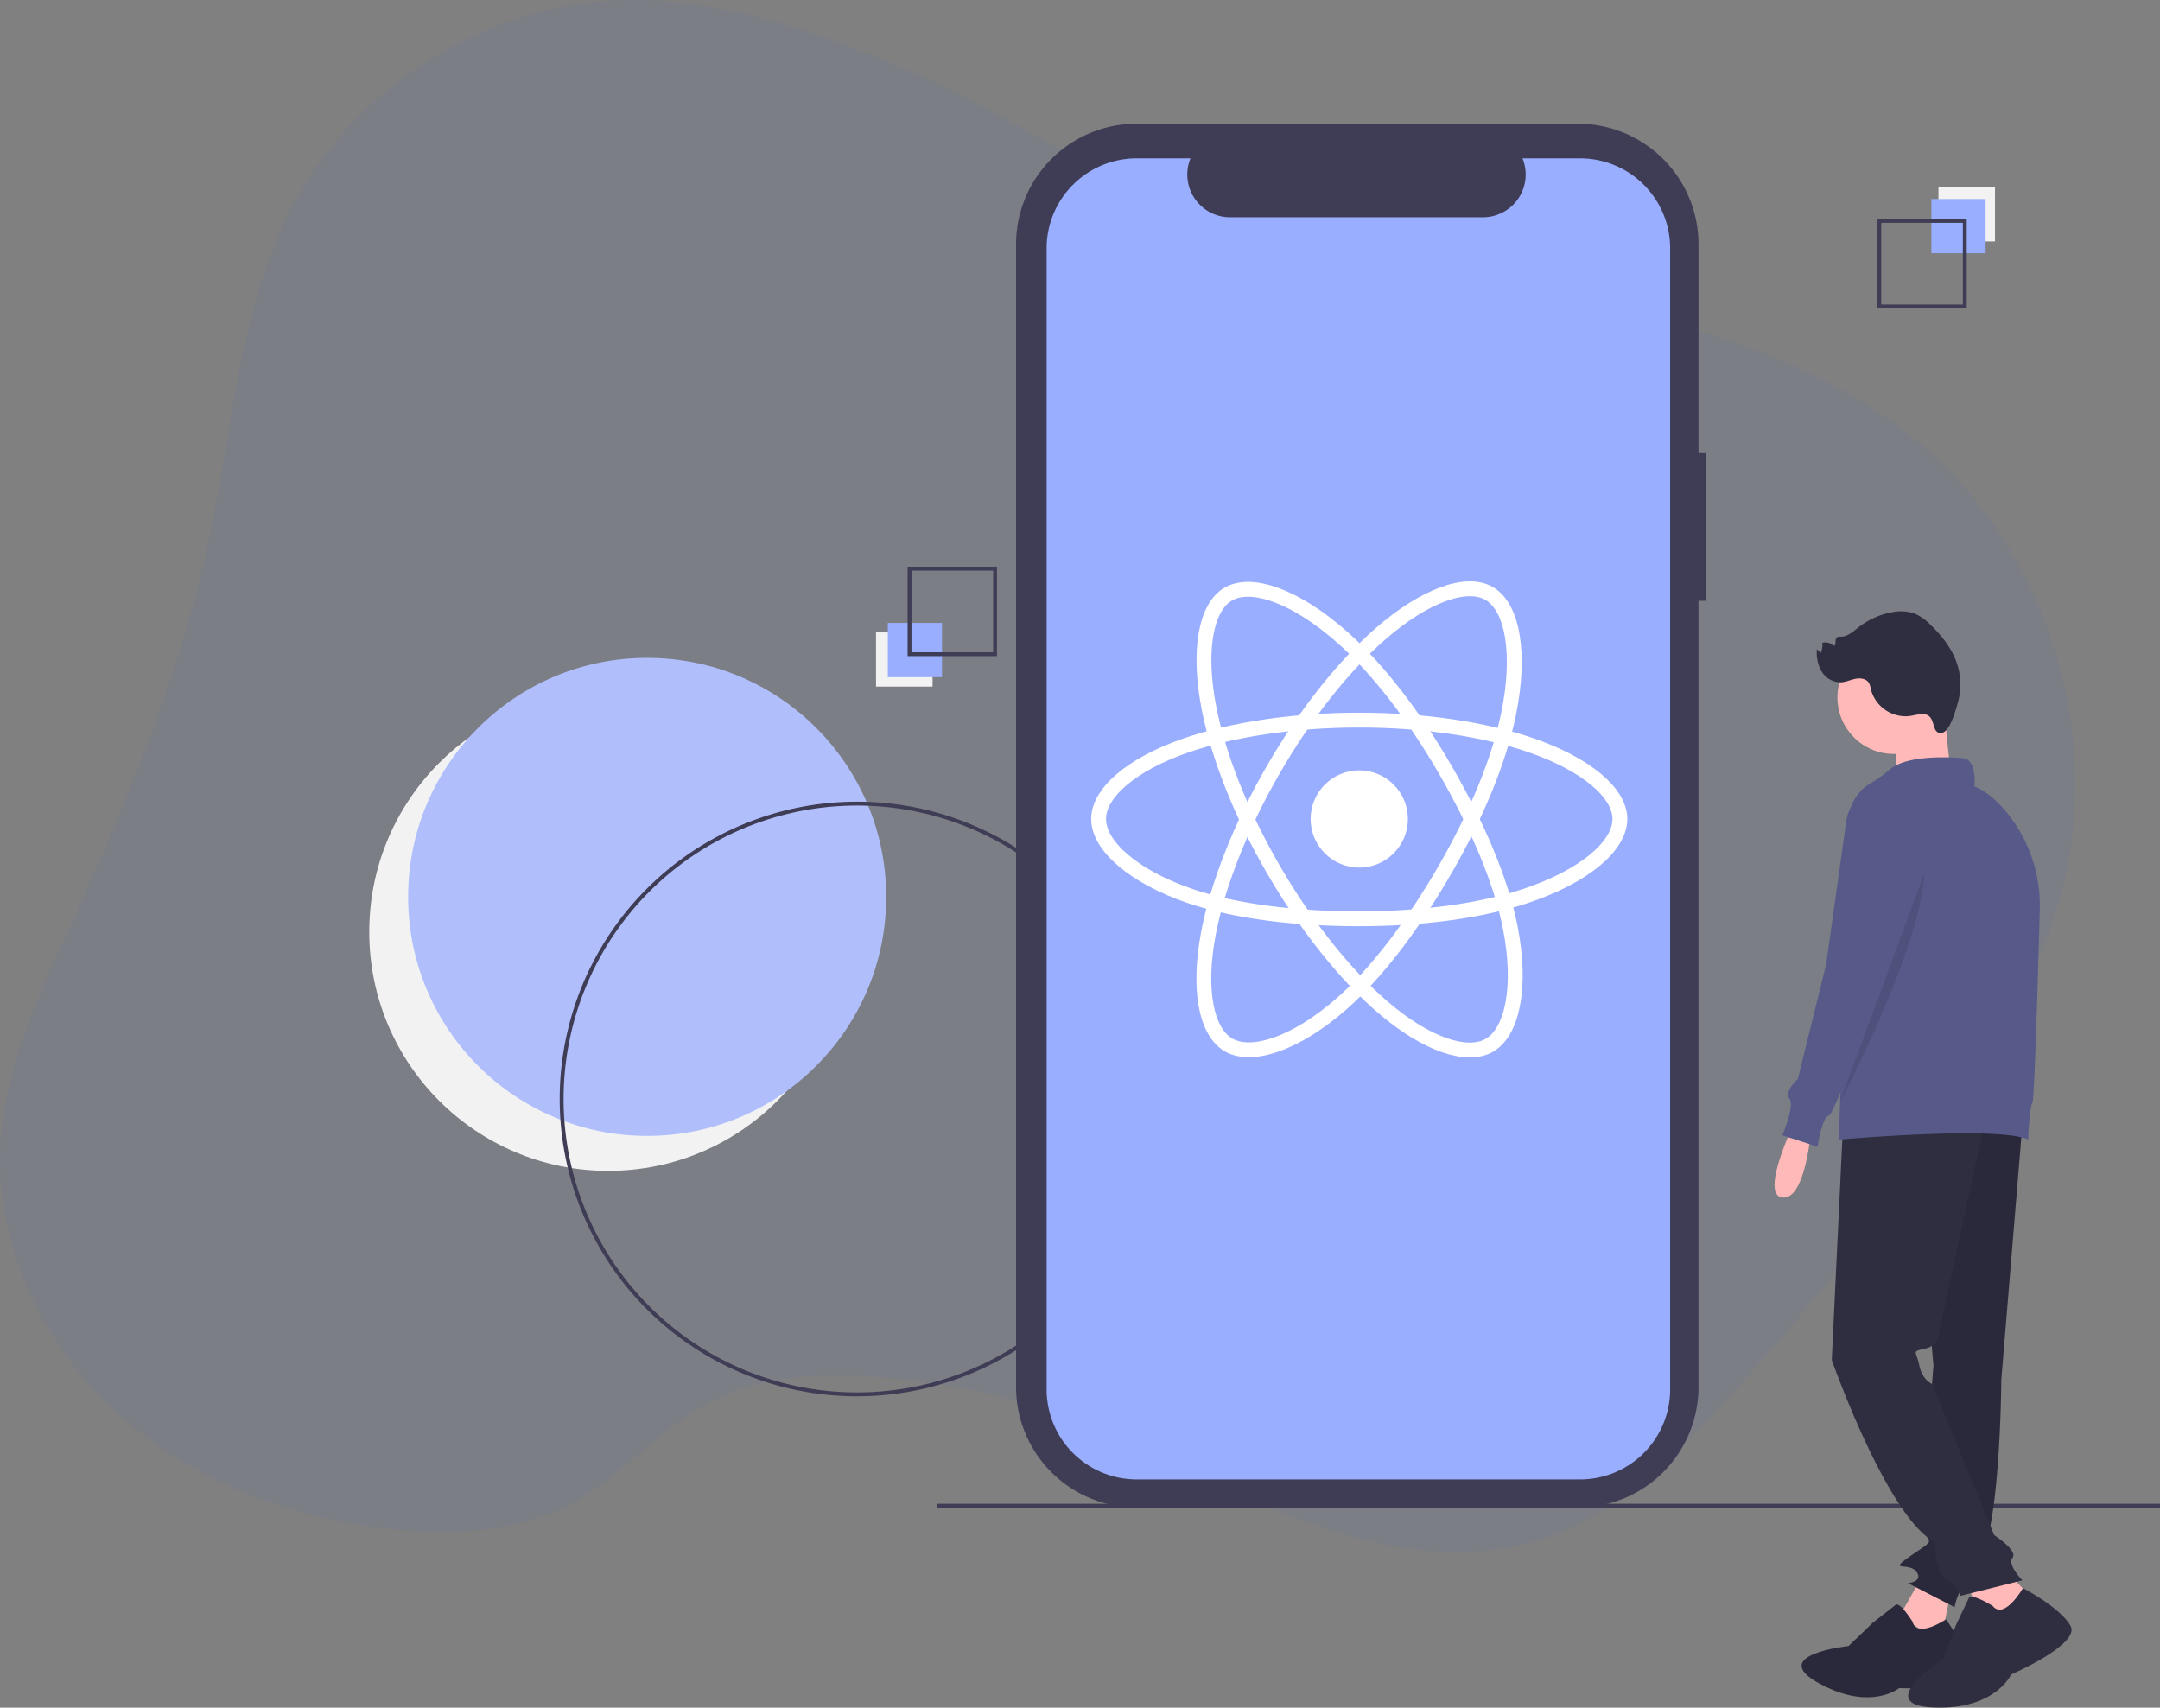<svg xmlns="http://www.w3.org/2000/svg" width="872.98" height="690.206" viewBox="0 0 872.98 690.206">
  <rect x="0" y="0" width="872.98" height="690.206" fill="#808080" stroke="none"/>
  <g id="Group_969" transform="translate(2390 6881)">
    <path id="Path_5148" d="M429.61,61.258c-34.1-13.864-70.134-25.439-106.915-23.984-54.08,2.128-105.948,34.661-131.41,82.42-21.578,40.464-24.24,87.89-33.531,132.795-11.466,55.334-33.392,107.9-56.819,159.316-12.58,27.62-25.856,55.837-27.914,86.119C70.15,539.95,90.243,581.837,121.762,609.8s73.36,42.715,115.364,45.933c22.352,1.71,45.709.124,65.57-10.282,21-11,36.317-30.893,57.4-41.74,19.543-10.058,42.406-11.474,64.347-10.159a288.333,288.333,0,0,1,84.006,17.857c30.669,11.52,59.187,28.193,89.786,39.876s64.788,18.189,96.068,8.449c29.354-9.153,52.611-31.381,73.5-53.9A943,943,0,0,0,861.55,487.234c18.885-28.286,36.463-58.134,44.819-91.109,15.961-63.04-6.012-134.164-54.746-177.173-40.355-35.69-94.544-51.164-147.588-60.587-48.371-8.565-104.3-9.1-148.825-31.427C512.75,105.644,474.112,79.362,429.61,61.258Z" transform="translate(-2462.749 -6918.15)" fill="#0058ff" opacity="0.04"/>
    <g id="Group_968" >
      <g id="Group_535" transform="translate(-1896.766 -6342)">
        <path id="Path_10" d="M8,0,6.545,1.455l5.506,5.506H0V9.039H12.052L6.545,14.545,8,16l8-8Z" transform="translate(0 16) rotate(-90)" fill="#fff"/>
      </g>
      <circle id="Ellipse_910" cx="96.609" cy="96.609" r="96.609" transform="translate(-2240.766 -6600.959)" fill="#f2f2f2"/>
      <circle id="Ellipse_911" cx="96.609" cy="96.609" r="96.609" transform="translate(-2225.057 -6615.098)" fill="#b0bffc"/>
      <path id="Path_5775" d="M335.8,678.148A120.172,120.172,0,1,1,455.97,557.977,120.172,120.172,0,0,1,335.8,678.148Zm0-238.772a118.6,118.6,0,1,0,118.6,118.6,118.6,118.6,0,0,0-118.6-118.6Z" transform="translate(-2379.42 -6994.779)" fill="#3f3d56"/>
      <path id="Path_5776" d="M729.343,221.836H726.27V137.648a48.726,48.726,0,0,0-48.726-48.726H499.179a48.726,48.726,0,0,0-48.726,48.726V599.511a48.726,48.726,0,0,0,48.726,48.726H677.543a48.726,48.726,0,0,0,48.726-48.726V281.763h3.073Z" transform="translate(-2429.807 -6919.922)" fill="#3f3d56"/>
      <rect id="Rectangle_1653" width="494.187" height="1.883" transform="translate(-2011.207 -6273.194)" fill="#3f3d56"/>
      <path id="Path_5777" d="M681.715,106.529H658.433a17.288,17.288,0,0,1-16.006,23.817H540.244a17.288,17.288,0,0,1-16.006-23.817H502.492A36.389,36.389,0,0,0,466.1,142.921V604.1a36.388,36.388,0,0,0,36.388,36.388H681.715A36.387,36.387,0,0,0,718.1,604.1V142.917a36.388,36.388,0,0,0-36.388-36.388Z" transform="translate(-2433.1 -6923.529)" fill="#9aaeff"/>
      <rect id="Rectangle_1654" width="22.85" height="21.898" transform="translate(-1583.702 -6783.43) rotate(180)" fill="#f2f2f2"/>
      <rect id="Rectangle_1655" width="21.898" height="21.898" transform="translate(-1587.508 -6778.67) rotate(180)" fill="#9aaeff"/>
      <path id="Path_5787" d="M893.636,137.922h36.13v36.13h-36.13Zm34.559,1.571H895.206v32.988h32.988Z" transform="translate(-2524.897 -6930.436)" fill="#3f3d56"/>
      <rect id="Rectangle_1656" width="22.85" height="21.898" transform="translate(-2035.948 -6625.382)" fill="#f2f2f2"/>
      <rect id="Rectangle_1657" width="21.898" height="21.898" transform="translate(-2031.188 -6629.19)" fill="#9aaeff"/>
      <path id="Path_5788" d="M430.766,353.052h-36.13v-36.13h36.13Zm-34.559-1.571H429.2V318.493H396.206Z" transform="translate(-2417.829 -6968.842)" fill="#3f3d56"/>
      <g id="Group_688" transform="translate(-3099.766 -7036)">
        <path id="Path_6803" d="M853.55,510.77s-13.7,28.547-4.568,29.689S860.4,514.767,860.4,514.767Z" transform="translate(581.123 98.565)" fill="#ffb9b9"/>
        <path id="Path_6804" d="M801.683,654.464l-9.135,16.189L809.1,681.014l3.954-19.116Z" transform="translate(684.947 137.575)" fill="#ffb9b9"/>
        <path id="Path_6805" d="M904.59,764.96s-5.016-8.167-6.83-6.8-9.3,7.29-9.3,7.29l-9.747,9.336s-32.931,3.482-12.006,15.02,32.489,1.971,32.489,1.971,29.307,1.524,28.835-6.653-9.925-21.113-9.925-21.113S906.2,772,904.59,764.96Z" transform="translate(578.141 45.516)" fill="#2f2e41"/>
        <path id="Path_6806" d="M904.59,764.96s-5.016-8.167-6.83-6.8-9.3,7.29-9.3,7.29l-9.747,9.336s-32.931,3.482-12.006,15.02,32.489,1.971,32.489,1.971,29.307,1.524,28.835-6.653-9.925-21.113-9.925-21.113S906.2,772,904.59,764.96Z" transform="translate(578.141 45.516)" opacity="0.1"/>
        <path id="Path_6807" d="M959.875,506.741l-8.564,103.628s-.285,61.948-9.421,73.938-9.421,17.985-9.421,17.985l-18.841-9.706s6.28-.571,3.426-4.568-11.419,0-3.426-5.71,9.706-5.9,7.708-8.372a13.8,13.8,0,0,1-2.569-5.331l5.139-63.947L914.2,493.324Z" transform="translate(567.293 102.308)" fill="#2f2e41"/>
        <path id="Path_6808" d="M959.875,506.741l-8.564,103.628s-.285,61.948-9.421,73.938-9.421,17.985-9.421,17.985l-18.841-9.706s6.28-.571,3.426-4.568-11.419,0-3.426-5.71,9.706-5.9,7.708-8.372a13.8,13.8,0,0,1-2.569-5.331l5.139-63.947L914.2,493.324Z" transform="translate(567.293 102.308)" opacity="0.1"/>
        <path id="Path_6809" d="M956.7,759.378" transform="translate(557.338 45.222)" fill="none" stroke="#3f3d56" stroke-miterlimit="10" stroke-width="1"/>
        <path id="Path_6810" d="M825.986,653.84l7.993,21.125,22.838-8.564-14.274-14.845Z" transform="translate(677.773 138.199)" fill="#ffb9b9"/>
        <path id="Path_6811" d="M948.727,756.749s-8.534-5.334-9.6-3.2-5.334,11.2-5.334,11.2l-4.8,13.334s-29.335,18.668-4.267,19.734,31.468-13.334,31.468-13.334,28.268-12.267,24-19.734-19.2-15.211-19.2-15.211S953.527,762.616,948.727,756.749Z" transform="translate(566.371 47.333)" fill="#2f2e41"/>
        <path id="Path_6812" d="M879.85,509.99l-4.568,95.349s22.267,63.375,41.679,73.653c0,0,0,12.561,4.568,14.845a11.465,11.465,0,0,1,5.709,6.851l25.122-6.28s-6.281-6.28-4-9.135-7.422-9.135-7.422-9.135L915.82,615.045s-4-1.713-5.138-7.422-3.426-5.71,2.284-6.851,5.709-6.851,5.709-6.851l18.841-86.785Z" transform="translate(574.807 99.344)" fill="#2f2e41"/>
        <circle id="Ellipse_3789" cx="22.838" cy="22.838" r="22.838" transform="translate(1452.373 414.069)" fill="#ffb9b9"/>
        <path id="Path_6813" d="M927.588,293.056s1.713,29.118,4,31.973-23.98,2.284-23.98,2.284,1.713-24.551,0-26.835S927.588,293.056,927.588,293.056Z" transform="translate(567.893 145.278)" fill="#ffb9b9"/>
        <path id="Path_6814" d="M929.161,322.4s-21.7-2.284-29.689,4.568a58.752,58.752,0,0,1-8.177,5.85,16.77,16.77,0,0,0-8.137,13.886l-4.24,129.854s64.518-5.709,76.508,0c0,0,.571-13.132,1.713-14.845.832-1.249,2.272-51.047,2.991-77.945a59.228,59.228,0,0,0-14.99-41.337c-3.46-3.83-7.327-7.041-11.409-8.611C933.729,333.816,934.87,322.968,929.161,322.4Z" transform="translate(574.027 139.061)" fill="#575a89"/>
        <path id="Path_6815" d="M888.094,336.994h0a16.865,16.865,0,0,0-12.409,13.963l-8.146,57.977L856.12,455.181s-5.71,5.139-3.426,7.993-2.855,14.845-2.855,14.845l14.274,4.568s1.713-11.99,4.568-12.561c2.509-.5,30.594-75.526,37.363-93.7.933-2.506,1.462-3.931,1.462-3.931S906.365,334.139,888.094,336.994Z" transform="translate(580.266 135.884)" fill="#575a89"/>
        <path id="Path_6816" d="M913.46,381.741l-34.543,93.447S912.318,412,913.46,381.741Z" transform="translate(574.027 126.25)" opacity="0.1"/>
        <path id="Path_6817" d="M910.674,288.46c-1.931-.115-3.817.537-5.735.792a14.517,14.517,0,0,1-15.516-10.823,8.3,8.3,0,0,0-.794-2.586c-1.056-1.724-3.461-2.053-5.444-1.657s-3.862,1.324-5.882,1.43a9.006,9.006,0,0,1-7.773-4.4,14.916,14.916,0,0,1-1.908-9.01l1.5,1.569a7.591,7.591,0,0,0,.677-4.126,4.787,4.787,0,0,1,4.535,1.16c1.318.14.323-2.445,1.3-3.338a2.265,2.265,0,0,1,1.593-.3c2.8.027,5.072-2.117,7.281-3.844a30.939,30.939,0,0,1,13.068-5.961,17.192,17.192,0,0,1,9.535.462,20.364,20.364,0,0,1,6.439,4.568c4.7,4.52,8.863,9.831,10.819,16.052a27.023,27.023,0,0,1,.13,15.669c-.788,2.66-3.163,11.768-6.64,11.98C913.489,296.368,916.112,288.784,910.674,288.46Z" transform="translate(576.469 155.177)" fill="#2f2e41"/>
      </g>
      <g id="reactjs-icon" transform="translate(-1946.035 -6643.011)">
        <circle id="Ellipse_4004" cx="19.654" cy="19.654" r="19.654" transform="translate(85.73 73.374)" fill="#fff"/>
        <g id="Group_967" transform="translate(0.035 0.011)">
          <path id="Path_8133" d="M105.384,7.725c26.388,0,50.9,3.786,69.384,10.149,22.269,7.667,35.962,19.288,35.962,29.81C210.73,58.651,196.219,71,172.3,78.92c-18.08,5.99-41.872,9.117-66.92,9.117-25.682,0-50-2.935-68.284-9.183C13.968,70.947.035,58.442.035,47.685c0-10.437,13.073-21.969,35.03-29.624C53.617,11.594,78.736,7.725,105.381,7.725Z" transform="translate(-0.035 45.331)" fill="none" stroke="#fff" stroke-width="6" fill-rule="evenodd"/>
          <path id="Path_8134" d="M34.254,73.163C47.436,50.3,62.962,30.961,77.708,18.128,95.475,2.667,112.382-3.388,121.5,1.868c9.5,5.478,12.945,24.216,7.862,48.891-3.839,18.655-13.02,40.826-25.534,62.525-12.83,22.247-27.521,41.848-42.066,54.562-18.405,16.089-36.2,21.911-45.517,16.538-9.042-5.21-12.5-22.3-8.162-45.144,3.665-19.3,12.862-42.994,26.17-66.076Z" transform="translate(36.309 -0.011)" fill="none" stroke="#fff" stroke-width="6" fill-rule="evenodd"/>
          <path id="Path_8135" d="M34.239,113.16C21.019,90.327,12.019,67.211,8.262,48.027,3.739,24.913,6.937,7.241,16.044,1.969c9.49-5.494,27.445.879,46.283,17.606C76.57,32.221,91.195,51.244,103.745,72.923c12.867,22.226,22.511,44.743,26.262,63.694,4.747,23.981.9,42.3-8.4,47.693-9.033,5.229-25.563-.307-43.188-15.475C63.523,156.02,47.59,136.22,34.239,113.16Z" transform="translate(36.356 0.171)" fill="none" stroke="#fff" stroke-width="6" fill-rule="evenodd"/>
        </g>
      </g>
    </g>
  </g>
</svg>
